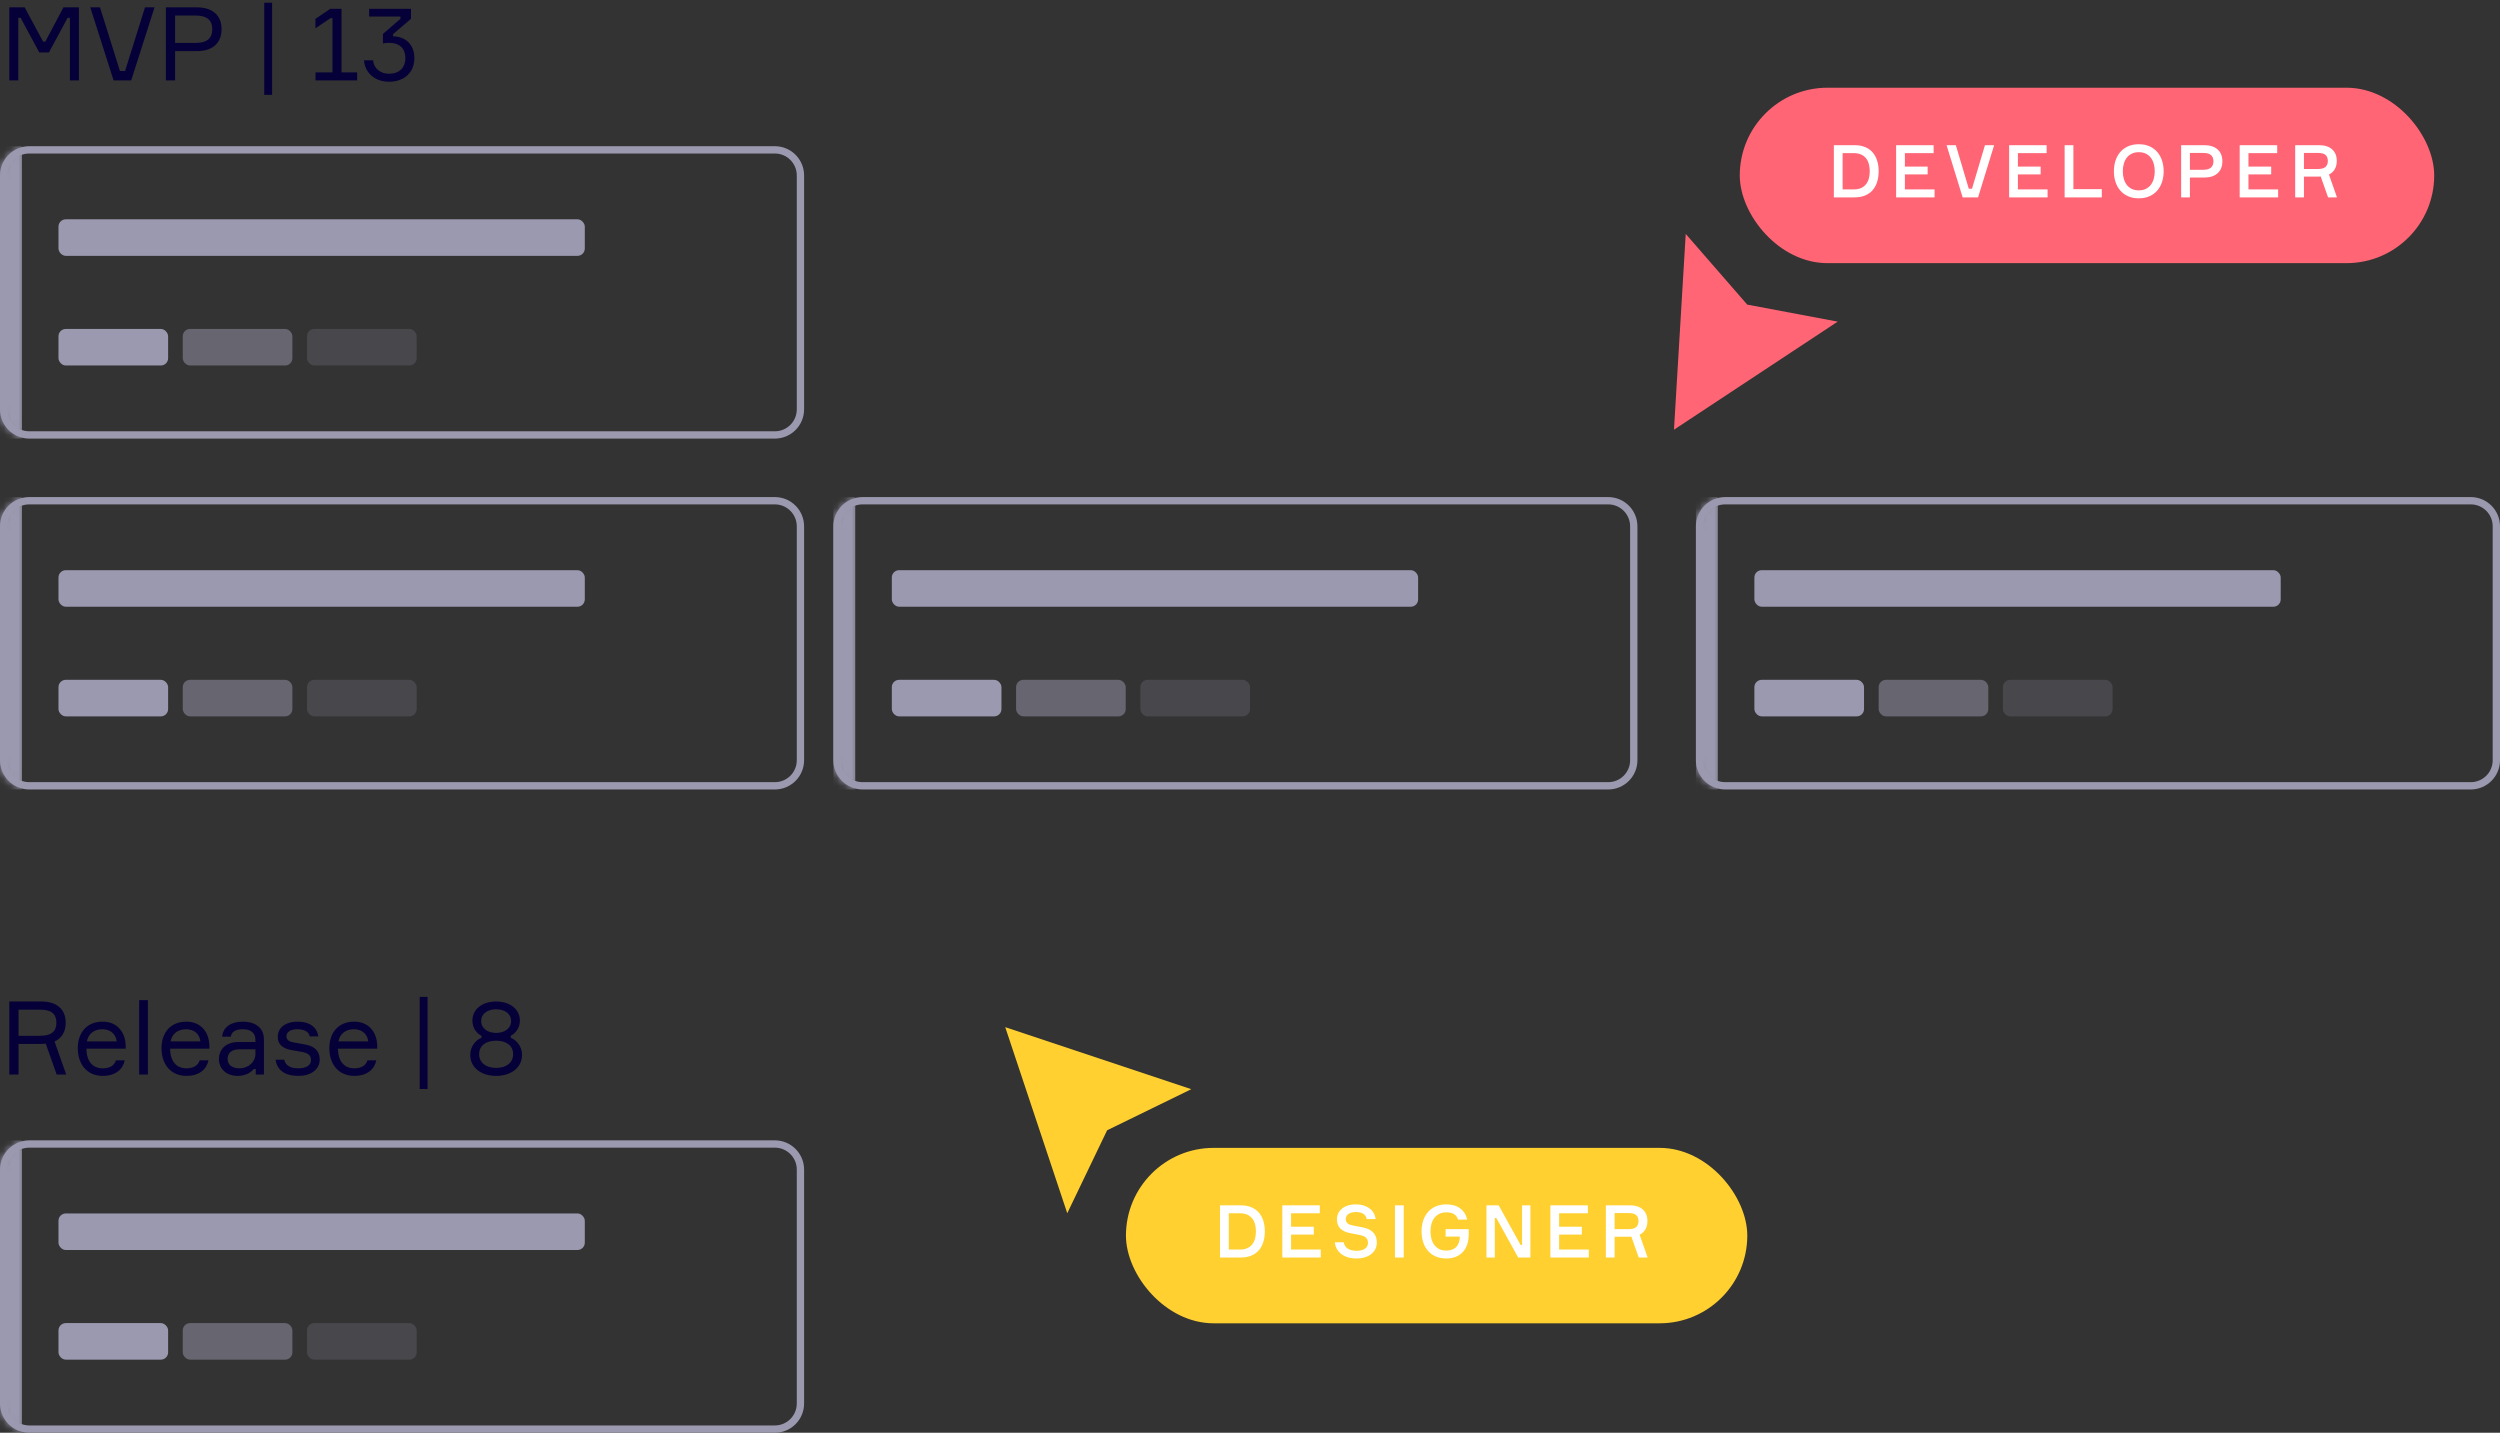 <?xml version="1.0" encoding="UTF-8"?>
<svg width="342px" height="196px" viewBox="0 0 342 196" version="1.1" xmlns="http://www.w3.org/2000/svg" xmlns:xlink="http://www.w3.org/1999/xlink">
    <rect x="0" y="0" width="342" height="196" fill="#333333" stroke="none"/>
    <!-- Generator: Sketch 63.1 (92452) - https://sketch.com -->
    <title>Group 8</title>
    <desc>Created with Sketch.</desc>
    <defs>
        <path d="M4,0 L106,0 C108.209,-4.05812251e-16 110,1.791 110,4 L110,36 C110,38.209 108.209,40 106,40 L4,40 C1.791,40 2.705415e-16,38.209 0,36 L0,4 C-2.705415e-16,1.791 1.791,4.05812251e-16 4,0 Z" id="path-1"></path>
        <path d="M4,0 L106,0 C108.209,-4.05812251e-16 110,1.791 110,4 L110,36 C110,38.209 108.209,40 106,40 L4,40 C1.791,40 2.705415e-16,38.209 0,36 L0,4 C-2.705415e-16,1.791 1.791,4.05812251e-16 4,0 Z" id="path-3"></path>
        <path d="M4,0 L106,0 C108.209,-4.05812251e-16 110,1.791 110,4 L110,36 C110,38.209 108.209,40 106,40 L4,40 C1.791,40 2.705415e-16,38.209 0,36 L0,4 C-2.705415e-16,1.791 1.791,4.05812251e-16 4,0 Z" id="path-5"></path>
        <path d="M4,0 L106,0 C108.209,-4.05812251e-16 110,1.791 110,4 L110,36 C110,38.209 108.209,40 106,40 L4,40 C1.791,40 2.705415e-16,38.209 0,36 L0,4 C-2.705415e-16,1.791 1.791,4.05812251e-16 4,0 Z" id="path-7"></path>
        <path d="M4,0 L106,0 C108.209,-4.05812251e-16 110,1.791 110,4 L110,36 C110,38.209 108.209,40 106,40 L4,40 C1.791,40 2.705415e-16,38.209 0,36 L0,4 C-2.705415e-16,1.791 1.791,4.05812251e-16 4,0 Z" id="path-9"></path>
    </defs>
    <g id="final" stroke="none" stroke-width="1" fill="none" fill-rule="evenodd">
        <g id="USM-M" transform="translate(-40, -1462)">
            <g id="Group-8" transform="translate(40, 1462.374)">
                <path d="M1.274,10.626 L1.274,0.63 L3.374,0.63 L5.894,5.32 L6.202,5.32 L8.68,0.63 L10.794,0.63 L10.794,10.626 L9.562,10.626 L9.562,2.058 L9.254,2.058 L6.692,6.804 L5.376,6.804 L2.814,2.058 L2.506,2.058 L2.506,10.626 L1.274,10.626 Z M15.54,10.626 L12.348,0.63 L13.678,0.63 L16.408,9.338 L17.108,9.338 L19.838,0.63 L21.14,0.63 L17.948,10.626 L15.54,10.626 Z M22.694,0.63 L26.922,0.63 C29.106,0.63 30.31,1.75 30.31,3.612 C30.31,5.502 29.106,6.622 26.922,6.622 L23.954,6.622 L23.954,10.626 L22.694,10.626 L22.694,0.63 Z M23.954,5.502 L26.712,5.502 C28.42,5.502 29.036,4.788 29.036,3.626 C29.036,2.464 28.42,1.75 26.712,1.75 L23.954,1.75 L23.954,5.502 Z M36.148,12.6 L36.148,-4.52970994e-14 L37.226,-4.52970994e-14 L37.226,12.6 L36.148,12.6 Z M43.162,10.626 L43.162,9.534 L45.486,9.534 L45.486,2.114 L45.206,2.114 L43.148,3.5 L43.148,2.212 L45.192,0.826 L46.718,0.826 L46.718,9.534 L48.86,9.534 L48.86,10.626 L43.162,10.626 Z M50.498,0.826 L56.224,0.826 L56.224,2.198 L53.774,4.298 L53.774,4.592 C55.454,4.634 56.686,5.684 56.686,7.574 C56.686,9.604 55.23,10.808 53.228,10.808 C51.24,10.808 49.91,9.548 49.798,7.882 L51.03,7.882 C51.142,9.002 52.052,9.716 53.228,9.716 C54.572,9.716 55.454,8.918 55.454,7.574 C55.454,6.286 54.684,5.488 53.242,5.488 C52.892,5.488 52.612,5.516 52.388,5.572 L52.388,4.27 L54.782,2.198 L54.782,1.89 L50.498,1.89 L50.498,0.826 Z" id="MVP|13" fill="#050038" fill-rule="nonzero"></path>
                <g id="Group-5-Copy-13" transform="translate(0, 19.626)">
                    <mask id="mask-2" fill="white">
                        <use xlink:href="#path-1"></use>
                    </mask>
                    <path stroke="#9B99AF" d="M106,0.5 L4,0.5 C3.034,0.5 2.159,0.892 1.525,1.525 C0.892,2.159 0.5,3.034 0.5,4 L0.5,36 C0.5,36.966 0.892,37.841 1.525,38.475 C2.159,39.108 3.034,39.5 4,39.5 L106,39.5 C106.966,39.5 107.841,39.108 108.475,38.475 C109.108,37.841 109.5,36.966 109.5,36 L109.5,4 C109.5,3.034 109.108,2.159 108.475,1.525 C107.841,0.892 106.966,0.5 106,0.5 Z"></path>
                    <rect id="Rectangle" fill="#9B99AF" mask="url(#mask-2)" x="0" y="0" width="3" height="40"></rect>
                    <rect id="Rectangle-4" fill="#9B99AF" x="8" y="25" width="15" height="5" rx="1"></rect>
                    <rect id="Rectangle-4-Copy" fill="#9B99AF" opacity="0.5" x="25" y="25" width="15" height="5" rx="1"></rect>
                    <rect id="Rectangle-4-Copy-5" fill="#9B99AF" opacity="0.2" x="42" y="25" width="15" height="5" rx="1"></rect>
                    <rect id="Rectangle-4-Copy-3" fill="#9B99AF" x="8" y="10" width="72" height="5" rx="1"></rect>
                </g>
                <g id="Group-5-Copy-14" transform="translate(0, 67.626)">
                    <mask id="mask-4" fill="white">
                        <use xlink:href="#path-3"></use>
                    </mask>
                    <path stroke="#9B99AF" d="M106,0.5 L4,0.5 C3.034,0.5 2.159,0.892 1.525,1.525 C0.892,2.159 0.5,3.034 0.5,4 L0.5,36 C0.5,36.966 0.892,37.841 1.525,38.475 C2.159,39.108 3.034,39.5 4,39.5 L106,39.5 C106.966,39.5 107.841,39.108 108.475,38.475 C109.108,37.841 109.5,36.966 109.5,36 L109.5,4 C109.5,3.034 109.108,2.159 108.475,1.525 C107.841,0.892 106.966,0.5 106,0.5 Z"></path>
                    <rect id="Rectangle" fill="#9B99AF" mask="url(#mask-4)" x="0" y="0" width="3" height="40"></rect>
                    <rect id="Rectangle-4" fill="#9B99AF" x="8" y="25" width="15" height="5" rx="1"></rect>
                    <rect id="Rectangle-4-Copy" fill="#9B99AF" opacity="0.5" x="25" y="25" width="15" height="5" rx="1"></rect>
                    <rect id="Rectangle-4-Copy-5" fill="#9B99AF" opacity="0.2" x="42" y="25" width="15" height="5" rx="1"></rect>
                    <rect id="Rectangle-4-Copy-3" fill="#9B99AF" x="8" y="10" width="72" height="5" rx="1"></rect>
                </g>
                <g id="Group-5-Copy-16" transform="translate(114, 67.626)">
                    <mask id="mask-6" fill="white">
                        <use xlink:href="#path-5"></use>
                    </mask>
                    <path stroke="#9B99AF" d="M106,0.5 L4,0.5 C3.034,0.5 2.159,0.892 1.525,1.525 C0.892,2.159 0.5,3.034 0.5,4 L0.5,36 C0.5,36.966 0.892,37.841 1.525,38.475 C2.159,39.108 3.034,39.5 4,39.5 L106,39.5 C106.966,39.5 107.841,39.108 108.475,38.475 C109.108,37.841 109.5,36.966 109.5,36 L109.5,4 C109.5,3.034 109.108,2.159 108.475,1.525 C107.841,0.892 106.966,0.5 106,0.5 Z"></path>
                    <rect id="Rectangle" fill="#9B99AF" mask="url(#mask-6)" x="0" y="0" width="3" height="40"></rect>
                    <rect id="Rectangle-4" fill="#9B99AF" x="8" y="25" width="15" height="5" rx="1"></rect>
                    <rect id="Rectangle-4-Copy" fill="#9B99AF" opacity="0.5" x="25" y="25" width="15" height="5" rx="1"></rect>
                    <rect id="Rectangle-4-Copy-5" fill="#9B99AF" opacity="0.2" x="42" y="25" width="15" height="5" rx="1"></rect>
                    <rect id="Rectangle-4-Copy-3" fill="#9B99AF" x="8" y="10" width="72" height="5" rx="1"></rect>
                </g>
                <g id="Group-5-Copy-15" transform="translate(0, 155.626)">
                    <mask id="mask-8" fill="white">
                        <use xlink:href="#path-7"></use>
                    </mask>
                    <path stroke="#9B99AF" d="M106,0.5 L4,0.5 C3.034,0.5 2.159,0.892 1.525,1.525 C0.892,2.159 0.5,3.034 0.5,4 L0.5,36 C0.5,36.966 0.892,37.841 1.525,38.475 C2.159,39.108 3.034,39.5 4,39.5 L106,39.5 C106.966,39.5 107.841,39.108 108.475,38.475 C109.108,37.841 109.5,36.966 109.5,36 L109.5,4 C109.5,3.034 109.108,2.159 108.475,1.525 C107.841,0.892 106.966,0.5 106,0.5 Z"></path>
                    <rect id="Rectangle" fill="#9B99AF" mask="url(#mask-8)" x="0" y="0" width="3" height="40"></rect>
                    <rect id="Rectangle-4" fill="#9B99AF" x="8" y="25" width="15" height="5" rx="1"></rect>
                    <rect id="Rectangle-4-Copy" fill="#9B99AF" opacity="0.5" x="25" y="25" width="15" height="5" rx="1"></rect>
                    <rect id="Rectangle-4-Copy-5" fill="#9B99AF" opacity="0.2" x="42" y="25" width="15" height="5" rx="1"></rect>
                    <rect id="Rectangle-4-Copy-3" fill="#9B99AF" x="8" y="10" width="72" height="5" rx="1"></rect>
                </g>
                <g id="Group-5-Copy-17" transform="translate(232, 67.626)">
                    <mask id="mask-10" fill="white">
                        <use xlink:href="#path-9"></use>
                    </mask>
                    <path stroke="#9B99AF" d="M106,0.5 L4,0.5 C3.034,0.5 2.159,0.892 1.525,1.525 C0.892,2.159 0.5,3.034 0.5,4 L0.5,36 C0.5,36.966 0.892,37.841 1.525,38.475 C2.159,39.108 3.034,39.5 4,39.5 L106,39.5 C106.966,39.5 107.841,39.108 108.475,38.475 C109.108,37.841 109.5,36.966 109.5,36 L109.5,4 C109.5,3.034 109.108,2.159 108.475,1.525 C107.841,0.892 106.966,0.5 106,0.5 Z"></path>
                    <rect id="Rectangle" fill="#9B99AF" mask="url(#mask-10)" x="0" y="0" width="3" height="40"></rect>
                    <rect id="Rectangle-4" fill="#9B99AF" x="8" y="25" width="15" height="5" rx="1"></rect>
                    <rect id="Rectangle-4-Copy" fill="#9B99AF" opacity="0.5" x="25" y="25" width="15" height="5" rx="1"></rect>
                    <rect id="Rectangle-4-Copy-5" fill="#9B99AF" opacity="0.2" x="42" y="25" width="15" height="5" rx="1"></rect>
                    <rect id="Rectangle-4-Copy-3" fill="#9B99AF" x="8" y="10" width="72" height="5" rx="1"></rect>
                </g>
                <g id="Group-9" transform="translate(218, 11.626)">
                    <polygon id="Triangle-Copy-2" fill="#FF6575" transform="translate(17, 36.392) rotate(-150) translate(-17, -36.392) " points="17 24.392 29 48.392 16.88 44.224 5 48.392"></polygon>
                    <g id="Group-6" transform="translate(20, 0)">
                        <rect id="Rectangle-Copy-9" fill="#FF6575" x="0" y="0" width="95" height="24" rx="12"></rect>
                        <path d="M15.7,7.86 C16.247,7.86 16.727,7.945 17.14,8.115 C17.553,8.285 17.897,8.527 18.17,8.84 C18.443,9.153 18.65,9.528 18.79,9.965 C18.93,10.402 19,10.89 19,11.43 C19,11.963 18.93,12.45 18.79,12.89 C18.65,13.33 18.443,13.707 18.17,14.02 C17.897,14.333 17.553,14.575 17.14,14.745 C16.727,14.915 16.247,15 15.7,15 L12.87,15 L12.87,7.86 L15.7,7.86 Z M15.6,13.91 C16,13.91 16.338,13.845 16.615,13.715 C16.892,13.585 17.117,13.407 17.29,13.18 C17.463,12.953 17.588,12.69 17.665,12.39 C17.742,12.09 17.78,11.77 17.78,11.43 C17.78,11.09 17.742,10.768 17.665,10.465 C17.588,10.162 17.463,9.898 17.29,9.675 C17.117,9.452 16.892,9.275 16.615,9.145 C16.338,9.015 16,8.95 15.6,8.95 L14.07,8.95 L14.07,13.91 L15.6,13.91 Z M26.65,13.91 L26.65,15 L21.39,15 L21.39,7.86 L26.52,7.86 L26.52,8.95 L22.59,8.95 L22.59,10.79 L25.7,10.79 L25.7,11.86 L22.59,11.86 L22.59,13.91 L26.65,13.91 Z M28.29,7.86 L29.56,7.86 L31.33,13.82 L31.77,13.82 L33.54,7.86 L34.8,7.86 L32.6,15 L30.49,15 L28.29,7.86 Z M42.11,13.91 L42.11,15 L36.85,15 L36.85,7.86 L41.98,7.86 L41.98,8.95 L38.05,8.95 L38.05,10.79 L41.16,10.79 L41.16,11.86 L38.05,11.86 L38.05,13.91 L42.11,13.91 Z M49.53,13.87 L49.53,15 L44.44,15 L44.44,7.86 L45.64,7.86 L45.64,13.87 L49.53,13.87 Z M54.59,7.73 C55.143,7.73 55.632,7.825 56.055,8.015 C56.478,8.205 56.833,8.467 57.12,8.8 C57.407,9.133 57.623,9.525 57.77,9.975 C57.917,10.425 57.99,10.91 57.99,11.43 C57.99,11.95 57.917,12.435 57.77,12.885 C57.623,13.335 57.407,13.727 57.12,14.06 C56.833,14.393 56.478,14.655 56.055,14.845 C55.632,15.035 55.143,15.13 54.59,15.13 C54.037,15.13 53.547,15.035 53.12,14.845 C52.693,14.655 52.337,14.393 52.05,14.06 C51.763,13.727 51.547,13.335 51.4,12.885 C51.253,12.435 51.18,11.95 51.18,11.43 C51.18,10.91 51.253,10.425 51.4,9.975 C51.547,9.525 51.763,9.133 52.05,8.8 C52.337,8.467 52.693,8.205 53.12,8.015 C53.547,7.825 54.037,7.73 54.59,7.73 Z M54.59,14.04 C54.97,14.04 55.297,13.97 55.57,13.83 C55.843,13.69 56.068,13.502 56.245,13.265 C56.422,13.028 56.553,12.752 56.64,12.435 C56.727,12.118 56.77,11.783 56.77,11.43 C56.77,11.077 56.727,10.742 56.64,10.425 C56.553,10.108 56.422,9.832 56.245,9.595 C56.068,9.358 55.843,9.17 55.57,9.03 C55.297,8.89 54.97,8.82 54.59,8.82 C54.21,8.82 53.882,8.89 53.605,9.03 C53.328,9.17 53.102,9.358 52.925,9.595 C52.748,9.832 52.617,10.108 52.53,10.425 C52.443,10.742 52.4,11.077 52.4,11.43 C52.4,11.783 52.443,12.118 52.53,12.435 C52.617,12.752 52.748,13.028 52.925,13.265 C53.102,13.502 53.328,13.69 53.605,13.83 C53.882,13.97 54.21,14.04 54.59,14.04 Z M63.52,7.86 C64.32,7.86 64.937,8.055 65.37,8.445 C65.803,8.835 66.02,9.373 66.02,10.06 C66.02,10.76 65.803,11.307 65.37,11.7 C64.937,12.093 64.32,12.29 63.52,12.29 L61.58,12.29 L61.58,15 L60.38,15 L60.38,7.86 L63.52,7.86 Z M63.34,11.23 C63.873,11.23 64.25,11.127 64.47,10.92 C64.69,10.713 64.8,10.43 64.8,10.07 C64.8,9.703 64.69,9.42 64.47,9.22 C64.25,9.02 63.873,8.92 63.34,8.92 L61.58,8.92 L61.58,11.23 L63.34,11.23 Z M73.65,13.91 L73.65,15 L68.39,15 L68.39,7.86 L73.52,7.86 L73.52,8.95 L69.59,8.95 L69.59,10.79 L72.7,10.79 L72.7,11.86 L69.59,11.86 L69.59,13.91 L73.65,13.91 Z M79.24,7.86 C80.013,7.86 80.612,8.05 81.035,8.43 C81.458,8.81 81.67,9.337 81.67,10.01 C81.67,10.45 81.578,10.828 81.395,11.145 C81.212,11.462 80.947,11.707 80.6,11.88 L81.7,15 L80.48,15 L79.47,12.14 C79.363,12.153 79.258,12.16 79.155,12.16 L77.18,12.16 L77.18,15 L75.98,15 L75.98,7.86 L79.24,7.86 Z M77.18,11.12 L79.07,11.12 C79.577,11.12 79.933,11.022 80.14,10.825 C80.347,10.628 80.45,10.36 80.45,10.02 C80.45,9.667 80.347,9.395 80.14,9.205 C79.933,9.015 79.577,8.92 79.07,8.92 L77.18,8.92 L77.18,11.12 Z" id="DEVELOPER" fill="#FFFFFF" fill-rule="nonzero"></path>
                    </g>
                </g>
                <g id="Group" transform="translate(129, 131.626)">
                    <polygon id="Triangle-Copy-2" fill="#FFD02F" transform="translate(17, 17) rotate(-45) translate(-17, -17) " points="17 5 29 29 16.88 24.832 5 29"></polygon>
                    <g id="Group-6" transform="translate(25.029, 25.029)">
                        <rect id="Rectangle-Copy-9" fill="#FFD02F" x="0" y="0" width="85" height="24" rx="12"></rect>
                        <path d="M15.7,7.86 C16.247,7.86 16.727,7.945 17.14,8.115 C17.553,8.285 17.897,8.527 18.17,8.84 C18.443,9.153 18.65,9.528 18.79,9.965 C18.93,10.402 19,10.89 19,11.43 C19,11.963 18.93,12.45 18.79,12.89 C18.65,13.33 18.443,13.707 18.17,14.02 C17.897,14.333 17.553,14.575 17.14,14.745 C16.727,14.915 16.247,15 15.7,15 L12.87,15 L12.87,7.86 L15.7,7.86 Z M15.6,13.91 C16,13.91 16.338,13.845 16.615,13.715 C16.892,13.585 17.117,13.407 17.29,13.18 C17.463,12.953 17.588,12.69 17.665,12.39 C17.742,12.09 17.78,11.77 17.78,11.43 C17.78,11.09 17.742,10.768 17.665,10.465 C17.588,10.162 17.463,9.898 17.29,9.675 C17.117,9.452 16.892,9.275 16.615,9.145 C16.338,9.015 16,8.95 15.6,8.95 L14.07,8.95 L14.07,13.91 L15.6,13.91 Z M26.65,13.91 L26.65,15 L21.39,15 L21.39,7.86 L26.52,7.86 L26.52,8.95 L22.59,8.95 L22.59,10.79 L25.7,10.79 L25.7,11.86 L22.59,11.86 L22.59,13.91 L26.65,13.91 Z M32.94,9.74 C32.867,9.42 32.71,9.18 32.47,9.02 C32.23,8.86 31.887,8.78 31.44,8.78 C31.253,8.78 31.077,8.8 30.91,8.84 C30.743,8.88 30.598,8.94 30.475,9.02 C30.352,9.1 30.253,9.2 30.18,9.32 C30.107,9.44 30.07,9.583 30.07,9.75 C30.07,9.897 30.098,10.02 30.155,10.12 C30.212,10.22 30.288,10.303 30.385,10.37 C30.482,10.437 30.592,10.49 30.715,10.53 C30.838,10.57 30.97,10.603 31.11,10.63 C31.163,10.643 31.252,10.662 31.375,10.685 C31.498,10.708 31.628,10.732 31.765,10.755 C31.902,10.778 32.033,10.803 32.16,10.83 C32.287,10.857 32.383,10.877 32.45,10.89 C32.723,10.95 32.975,11.032 33.205,11.135 C33.435,11.238 33.632,11.373 33.795,11.54 C33.958,11.707 34.087,11.905 34.18,12.135 C34.273,12.365 34.32,12.633 34.32,12.94 C34.32,13.233 34.263,13.512 34.15,13.775 C34.037,14.038 33.863,14.27 33.63,14.47 C33.397,14.67 33.105,14.83 32.755,14.95 C32.405,15.07 31.997,15.13 31.53,15.13 C31.097,15.13 30.705,15.077 30.355,14.97 C30.005,14.863 29.703,14.712 29.45,14.515 C29.197,14.318 28.995,14.085 28.845,13.815 C28.695,13.545 28.603,13.243 28.57,12.91 L29.79,12.91 C29.83,13.13 29.903,13.315 30.01,13.465 C30.117,13.615 30.25,13.735 30.41,13.825 C30.57,13.915 30.75,13.98 30.95,14.02 C31.15,14.06 31.36,14.08 31.58,14.08 C32.027,14.08 32.393,13.987 32.68,13.8 C32.967,13.613 33.11,13.343 33.11,12.99 C33.11,12.823 33.083,12.68 33.03,12.56 C32.977,12.44 32.903,12.34 32.81,12.26 C32.717,12.18 32.603,12.113 32.47,12.06 C32.337,12.007 32.19,11.963 32.03,11.93 C31.97,11.917 31.875,11.897 31.745,11.87 C31.615,11.843 31.478,11.817 31.335,11.79 C31.192,11.763 31.055,11.738 30.925,11.715 C30.795,11.692 30.7,11.673 30.64,11.66 C30.087,11.553 29.652,11.347 29.335,11.04 C29.018,10.733 28.86,10.313 28.86,9.78 C28.86,9.493 28.917,9.227 29.03,8.98 C29.143,8.733 29.31,8.517 29.53,8.33 C29.75,8.143 30.022,7.997 30.345,7.89 C30.668,7.783 31.04,7.73 31.46,7.73 C31.84,7.73 32.187,7.778 32.5,7.875 C32.813,7.972 33.087,8.107 33.32,8.28 C33.553,8.453 33.742,8.663 33.885,8.91 C34.028,9.157 34.12,9.433 34.16,9.74 L32.94,9.74 Z M38,7.86 L38,15 L36.8,15 L36.8,7.86 L38,7.86 Z M46.89,11.12 L46.89,11.9 C46.89,12.313 46.833,12.713 46.72,13.1 C46.607,13.487 46.428,13.83 46.185,14.13 C45.942,14.43 45.625,14.672 45.235,14.855 C44.845,15.038 44.373,15.13 43.82,15.13 C43.267,15.13 42.78,15.037 42.36,14.85 C41.94,14.663 41.588,14.405 41.305,14.075 C41.022,13.745 40.807,13.355 40.66,12.905 C40.513,12.455 40.44,11.963 40.44,11.43 C40.44,10.897 40.513,10.405 40.66,9.955 C40.807,9.505 41.023,9.115 41.31,8.785 C41.597,8.455 41.952,8.197 42.375,8.01 C42.798,7.823 43.283,7.73 43.83,7.73 C44.617,7.73 45.255,7.918 45.745,8.295 C46.235,8.672 46.547,9.177 46.68,9.81 L45.43,9.81 C45.337,9.497 45.16,9.253 44.9,9.08 C44.64,8.907 44.283,8.82 43.83,8.82 C43.457,8.82 43.135,8.888 42.865,9.025 C42.595,9.162 42.37,9.347 42.19,9.58 C42.01,9.813 41.877,10.09 41.79,10.41 C41.703,10.73 41.66,11.07 41.66,11.43 C41.66,11.79 41.703,12.128 41.79,12.445 C41.877,12.762 42.008,13.04 42.185,13.28 C42.362,13.52 42.587,13.708 42.86,13.845 C43.133,13.982 43.457,14.05 43.83,14.05 C44.137,14.05 44.405,14.005 44.635,13.915 C44.865,13.825 45.057,13.697 45.21,13.53 C45.363,13.363 45.478,13.162 45.555,12.925 C45.632,12.688 45.673,12.427 45.68,12.14 L43.73,12.14 L43.73,11.12 L46.89,11.12 Z M55.33,7.86 L55.33,15 L53.66,15 L50.66,9.58 L50.46,9.58 L50.46,15 L49.32,15 L49.32,7.86 L50.99,7.86 L53.99,13.28 L54.19,13.28 L54.19,7.86 L55.33,7.86 Z M63.32,13.91 L63.32,15 L58.06,15 L58.06,7.86 L63.19,7.86 L63.19,8.95 L59.26,8.95 L59.26,10.79 L62.37,10.79 L62.37,11.86 L59.26,11.86 L59.26,13.91 L63.32,13.91 Z M68.91,7.86 C69.683,7.86 70.282,8.05 70.705,8.43 C71.128,8.81 71.34,9.337 71.34,10.01 C71.34,10.45 71.248,10.828 71.065,11.145 C70.882,11.462 70.617,11.707 70.27,11.88 L71.37,15 L70.15,15 L69.14,12.14 C69.033,12.153 68.928,12.16 68.825,12.16 L66.85,12.16 L66.85,15 L65.65,15 L65.65,7.86 L68.91,7.86 Z M66.85,11.12 L68.74,11.12 C69.247,11.12 69.603,11.022 69.81,10.825 C70.017,10.628 70.12,10.36 70.12,10.02 C70.12,9.667 70.017,9.395 69.81,9.205 C69.603,9.015 69.247,8.92 68.74,8.92 L66.85,8.92 L66.85,11.12 Z" id="DESIGNER" fill="#FFFFFF" fill-rule="nonzero"></path>
                    </g>
                </g>
                <path d="M2.534,146.626 L2.534,142.44 L5.446,142.44 C5.726,142.44 5.992,142.426 6.258,142.398 L7.756,146.626 L9.058,146.626 L7.462,142.104 C8.456,141.656 8.988,140.76 8.988,139.542 C8.988,137.722 7.798,136.63 5.698,136.63 L1.274,136.63 L1.274,146.626 L2.534,146.626 Z M5.516,141.32 L2.534,141.32 L2.534,137.75 L5.516,137.75 C7.126,137.75 7.714,138.422 7.714,139.542 C7.714,140.634 7.126,141.32 5.516,141.32 Z M14.07,146.808 C15.82,146.808 16.828,145.884 17.066,144.68 L15.862,144.68 C15.652,145.352 15.05,145.772 14.07,145.772 C12.614,145.772 11.844,144.75 11.816,143.084 L17.192,143.084 L17.192,142.678 C17.164,140.942 16.128,139.388 14.042,139.388 C11.9,139.388 10.64,140.858 10.64,143.028 C10.64,145.184 11.872,146.808 14.07,146.808 Z M15.96,142.09 L11.886,142.09 C12.054,141.194 12.726,140.424 14.014,140.424 C15.218,140.424 15.876,141.208 15.96,142.09 Z M20.23,146.626 L20.23,136.448 L19.04,136.448 L19.04,146.626 L20.23,146.626 Z M25.522,146.808 C27.272,146.808 28.28,145.884 28.518,144.68 L27.314,144.68 C27.104,145.352 26.502,145.772 25.522,145.772 C24.066,145.772 23.296,144.75 23.268,143.084 L28.644,143.084 L28.644,142.678 C28.616,140.942 27.58,139.388 25.494,139.388 C23.352,139.388 22.092,140.858 22.092,143.028 C22.092,145.184 23.324,146.808 25.522,146.808 Z M27.412,142.09 L23.338,142.09 C23.506,141.194 24.178,140.424 25.466,140.424 C26.67,140.424 27.328,141.208 27.412,142.09 Z M32.494,146.808 C33.502,146.808 34.272,146.416 34.706,145.87 L34.986,145.87 L34.986,146.626 L36.106,146.626 L36.106,141.824 C36.106,140.242 34.958,139.388 33.194,139.388 C31.612,139.388 30.478,140.144 30.394,141.446 L31.584,141.446 C31.64,140.83 32.186,140.424 33.222,140.424 C34.44,140.424 34.944,141.04 34.944,141.894 L34.944,142.174 L32.648,142.174 C30.674,142.174 29.946,143.378 29.946,144.512 C29.946,145.716 30.856,146.808 32.494,146.808 Z M32.774,145.772 C31.738,145.772 31.136,145.282 31.136,144.484 C31.136,143.658 31.682,143.168 32.83,143.168 L34.944,143.168 L34.944,143.798 C34.944,144.904 33.964,145.772 32.774,145.772 Z M40.838,146.808 C42.728,146.808 43.736,145.758 43.736,144.61 C43.736,143.322 42.952,142.72 41.664,142.496 L40.306,142.258 C39.536,142.118 39.186,141.908 39.186,141.376 C39.186,140.746 39.844,140.424 40.698,140.424 C41.51,140.424 42.28,140.732 42.364,141.404 L43.54,141.404 C43.4,140.2 42.392,139.388 40.768,139.388 C38.892,139.388 37.996,140.312 37.996,141.474 C37.996,142.552 38.752,143.07 39.83,143.266 L41.244,143.518 C42.182,143.686 42.546,144.008 42.546,144.638 C42.546,145.408 41.832,145.772 40.782,145.772 C39.76,145.772 39.046,145.394 38.892,144.596 L37.702,144.596 C37.884,145.94 38.864,146.808 40.838,146.808 Z M48.482,146.808 C50.232,146.808 51.24,145.884 51.478,144.68 L50.274,144.68 C50.064,145.352 49.462,145.772 48.482,145.772 C47.026,145.772 46.256,144.75 46.228,143.084 L51.604,143.084 L51.604,142.678 C51.576,140.942 50.54,139.388 48.454,139.388 C46.312,139.388 45.052,140.858 45.052,143.028 C45.052,145.184 46.284,146.808 48.482,146.808 Z M50.372,142.09 L46.298,142.09 C46.466,141.194 47.138,140.424 48.426,140.424 C49.63,140.424 50.288,141.208 50.372,142.09 Z M58.492,148.6 L58.492,136 L57.414,136 L57.414,148.6 L58.492,148.6 Z M67.872,146.808 C70.028,146.808 71.414,145.576 71.414,143.952 C71.414,142.636 70.518,141.838 69.874,141.6 L69.874,141.32 C70.378,141.082 71.12,140.354 71.12,139.248 C71.12,137.694 69.776,136.63 67.872,136.63 C65.968,136.63 64.624,137.694 64.624,139.248 C64.624,140.382 65.352,141.082 65.87,141.32 L65.87,141.6 C65.212,141.838 64.33,142.636 64.33,143.952 C64.33,145.576 65.716,146.808 67.872,146.808 Z M67.872,140.928 C66.766,140.928 65.828,140.354 65.828,139.304 C65.828,138.254 66.766,137.694 67.872,137.694 C68.978,137.694 69.916,138.254 69.916,139.304 C69.916,140.354 68.978,140.928 67.872,140.928 Z M67.872,145.716 C66.444,145.716 65.548,144.974 65.548,143.84 C65.548,142.692 66.444,141.992 67.872,141.992 C69.3,141.992 70.196,142.692 70.196,143.84 C70.196,144.974 69.3,145.716 67.872,145.716 Z" id="Release|8" fill="#050038" fill-rule="nonzero"></path>
            </g>
        </g>
    </g>
</svg>